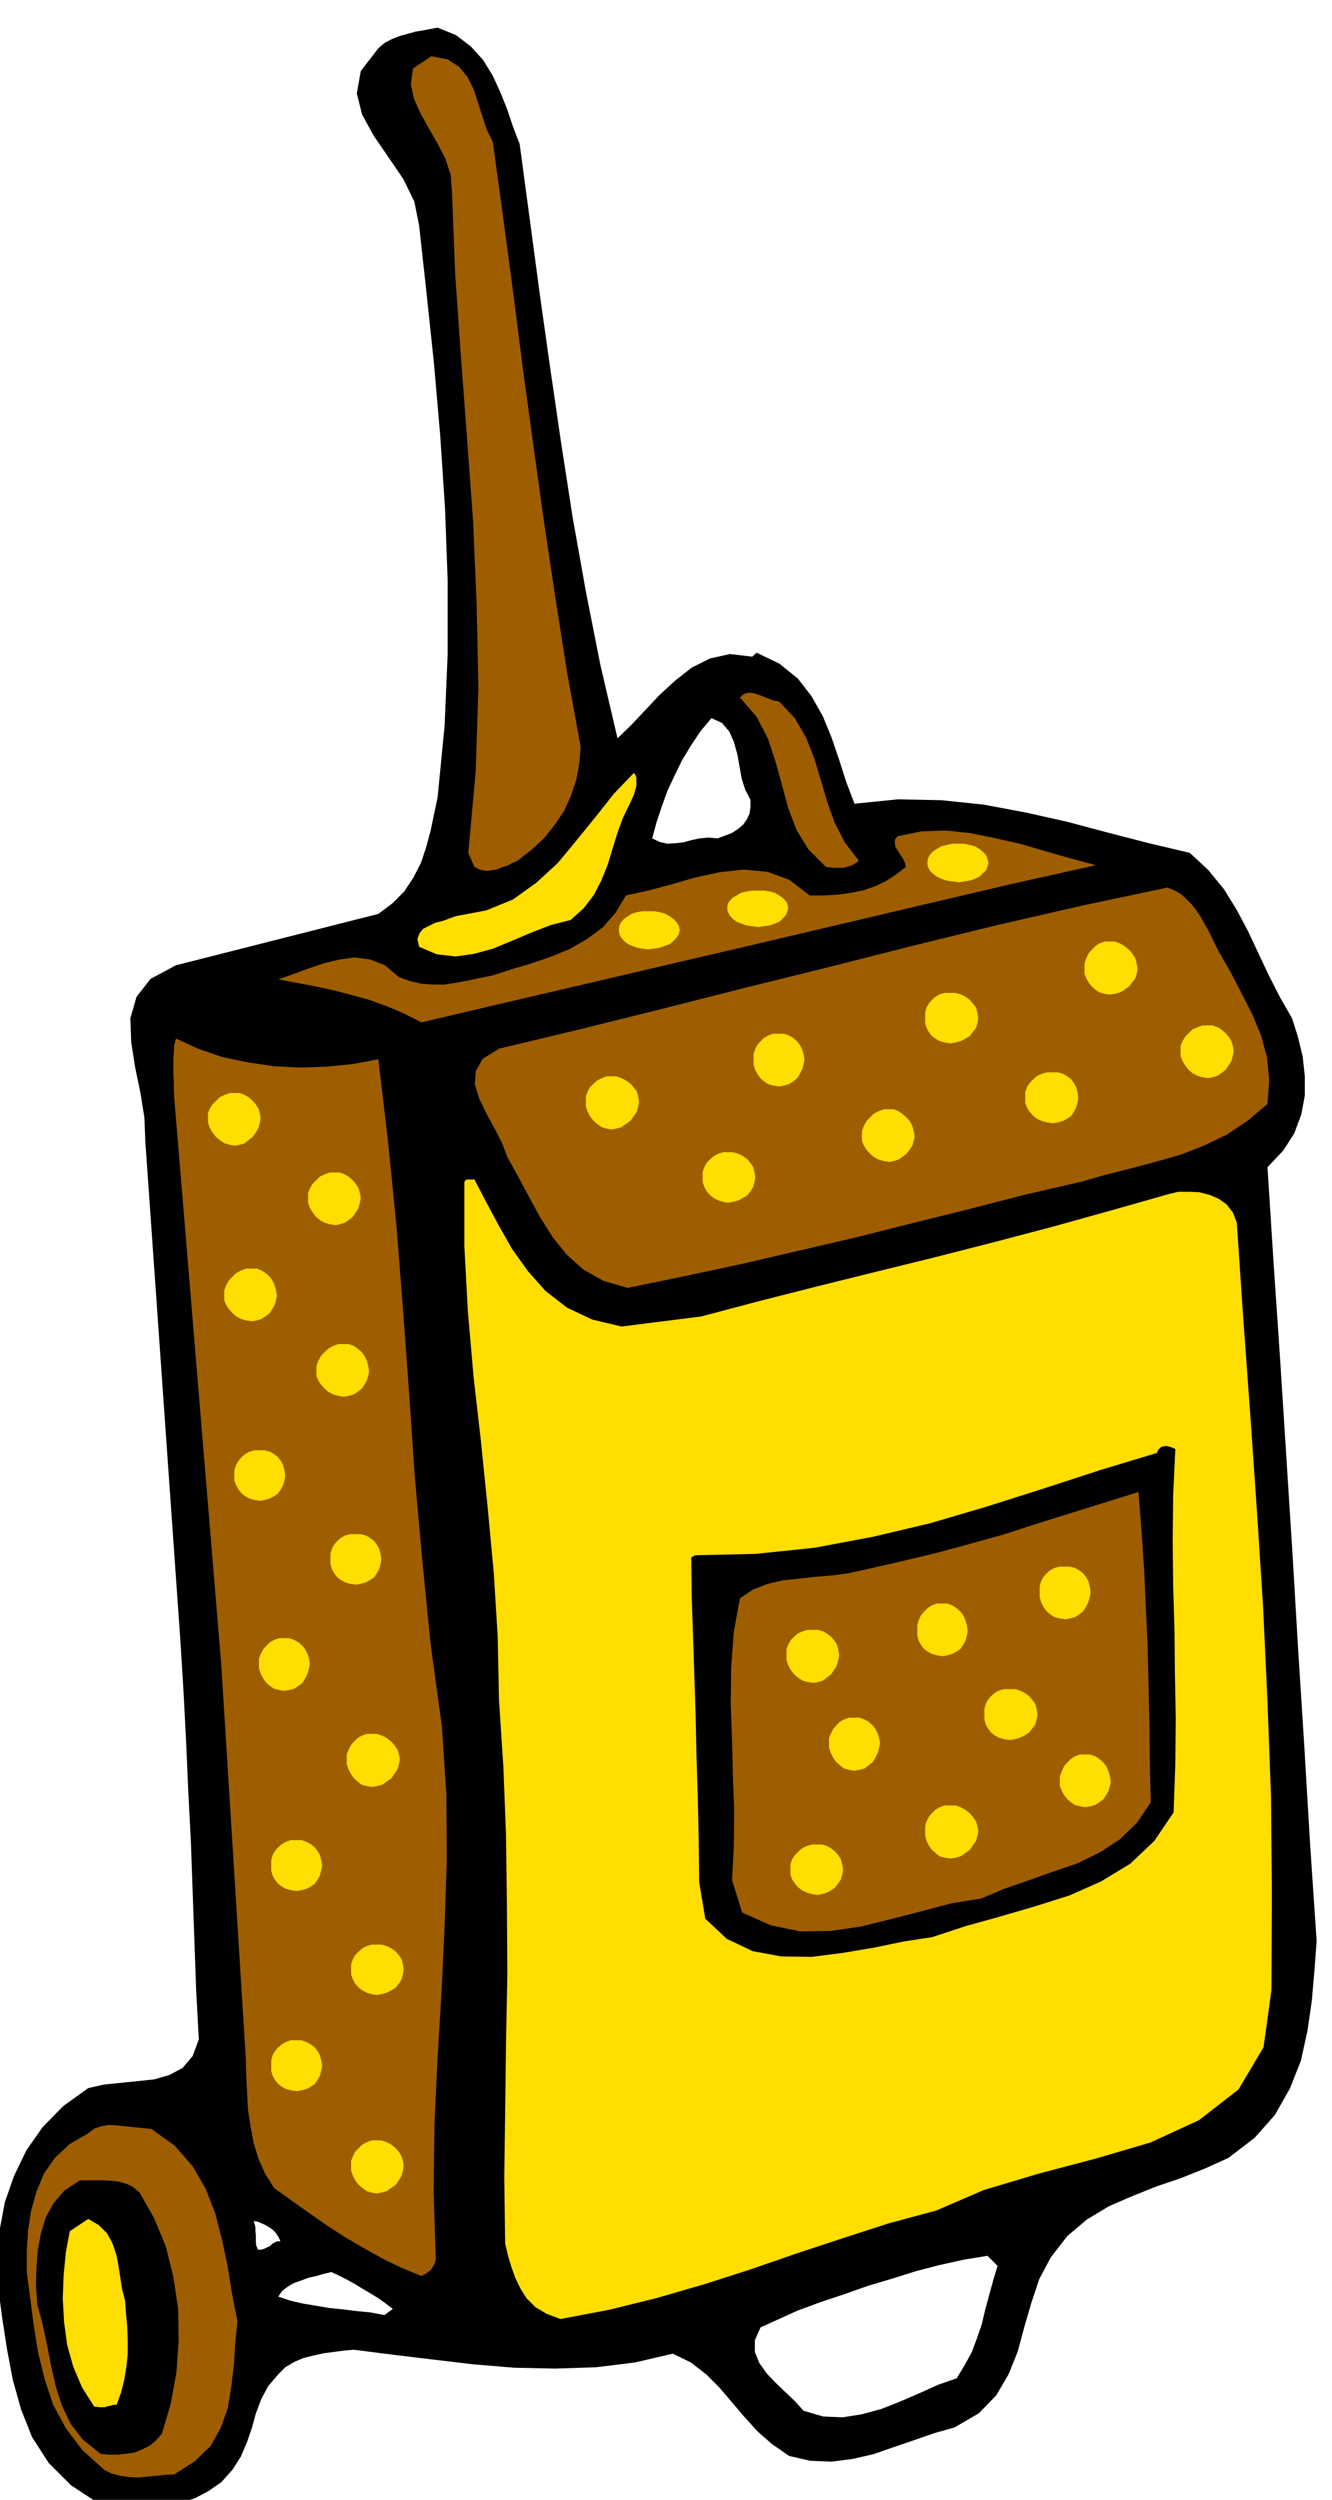 <svg xmlns="http://www.w3.org/2000/svg" width="490.455" height="920.238" fill-rule="evenodd" stroke-linecap="round" preserveAspectRatio="none" viewBox="0 0 3035 5695"><style>.brush1{fill:#000}.pen1{stroke:none}.brush2{fill:#9e5e00}.brush3{fill:#ffde00}</style><path d="m201 4757 35-8 39-4 39-4 38-4 34-10 30-16 23-27 14-38-6-111-4-111-4-114-4-113-6-116-5-115-6-115-7-113-80-1139-2-53-9-56-12-58-9-57-2-55 14-49 32-41 58-31 461-117 32-24 27-27 21-32 17-33 12-36 10-37 8-38 8-38 16-163 7-164v-167l-6-165-11-166-14-162-17-161-17-155-11-55-25-51-34-50-33-48-27-49-12-48 9-51 40-52 14-12 17-9 18-7 18-5 18-5 18-3 16-3 16-3 42 17 34 26 28 31 22 36 17 37 16 40 13 39 15 39 23 171 23 172 24 170 25 171 26 168 30 168 33 167 39 167 31-30 32-34 33-35 36-33 37-29 42-21 45-10 51 6 10-9 52 25 42 34 31 40 26 46 20 49 17 50 16 50 19 50 99-10 99 2 96 10 96 18 94 21 94 25 93 24 93 22 42 39 36 44 29 47 26 49 23 49 24 51 25 49 28 49 13 41 11 45 5 45v45l-8 43-16 43-25 39-36 38 14 220 15 221 14 220 14 220 13 220 14 220 13 220 15 222-5 67-6 69-10 69-15 68-25 63-34 60-46 52-60 46-53 24-55 22-56 19-55 22-53 23-50 30-45 38-38 49-26 49-18 54-16 55-15 56-21 52-28 48-40 41-55 32-46 13-46 16-47 16-46 16-48 11-48 6-48-2-48-11-39-27-33-29-30-33-28-33-29-34-30-30-35-27-41-20-86 20-89 11-93 3-94-2-95-8-93-11-91-11-86-11-22 2-23 3-23 3-23 5-24 6-21 9-20 12-16 16-23 27-16 30-12 32-9 33-11 32-14 33-19 30-26 29-29 20-30 16-34 11-34 8-37 3-37 1-38-3-36-5-67-44-51-51-38-59-25-63-19-68-13-69-11-71-9-68-3-67 6-65 12-64 21-60 28-58 37-53 47-48 57-41zm1420-3121-25 30-22 33-20 33-17 35-16 34-13 36-12 36-10 37 17 8 17 4 18-1 19-2 18-5 19-4 20-2 21 2 16-6 16-6 14-9 12-10 9-13 6-13 2-15v-16l-12-23-8-25-5-28-5-28-8-28-10-23-17-20-24-11zm196 3628-84 38-13 29v27l10 25 17 24 20 21 23 22 22 21 19 21 44 13 45 2 44-7 44-12 43-17 44-19 42-19 43-15 18-30 16-29 12-32 11-32 8-34 9-33 9-33 10-33-23-23-55 9-54 12-54 14-54 17-54 16-54 19-54 18-54 20zM578 5060l2 6 2 8v9l1 9v16l1 8 4 9h7l7-2 6-3 7-3 5-5 5-3 6-3h8l-4-9-5-8-7-8-8-6-10-6-9-4-9-4-9-1zm177 116-17 4-17 5-18 4-16 6-17 6-14 8-13 10-9 13 27 9 30 7 30 5 30 5 30 3 32 4 31 3 32 6 19-14-17-13-17-12-18-11-17-10-18-11-18-10-18-9-17-8z" class="pen1 brush1"/><path d="m201 4860 14-11 16-5 17-3 19 1 18 2 20 2 20 2 20 2 53 38 41 47 30 52 22 57 15 59 13 62 10 62 12 61-5 49-3 50-6 50-8 49-16 45-23 41-36 35-47 30-20 1-20 2-21 2-21 2-21-1-21-3-19-5-16-8-50-45-38-50-29-54-19-57-15-61-10-61-8-62-8-61v-48l3-47 7-45 12-43 17-41 25-36 33-31 43-25z" class="pen1 brush2"/><path d="M182 4967h52l19 1 17 2 18 5 15 7 15 13 33 58 27 65 17 69 11 73 1 72-5 73-13 71-20 68-13 15-14 12-18 9-17 7-20 3-19 2h-21l-18-2-40-32-28-36-20-42-14-44-11-48-9-47-10-47-12-44-3-41 1-41 3-41 7-38 11-37 18-33 25-29 35-23z" class="pen1 brush1"/><path d="m201 5055 24 14 19 19 12 22 9 26 5 26 4 26 4 26 7 27 2 29 3 31 1 30v32l-3 29-5 30-7 28-10 28-9 1-7 2-6 1-5 2h-12l-6-1h-6l-28-44-20-47-14-50-7-52-3-54 2-53 5-52 9-48 42-28z" class="pen1 brush3"/><path d="m401 2366 50 23 55 19 58 12 60 9 60 3 61-2 59-6 58-11 22 186 19 190 15 190 14 192 13 191 17 191 19 191 26 190 10 153 1 152-5 150-7 150-9 149-7 151-2 153 5 156-2 6-2 6-4 6-4 6-6 4-5 4-5 2-5 3-46-19-43-21-43-24-41-24-42-27-40-28-41-29-39-28-21-33-15-34-11-36-7-37-6-39-2-39-2-40-1-39-56-898-107-1289-1-18v-18l-1-17v-34l1-16 1-17 4-15zm508-140 25 9 26 6 25 2h27l26-4 27-5 28-6 30-6 43-14 44-13 44-15 44-18 40-23 36-27 29-33 23-39 50-11 53-14 55-16 56-12 54-6 54 5 50 18 47 36h33l32-2 29-4 29-6 26-9 25-12 23-15 22-17-2-9-4-9-6-9-5-8-6-9-2-9v-9l6-8 54-11 56-2 57 6 58 12 57 13 58 17 56 16 56 15-193 43-192 45-191 45-191 45-193 45-192 45-193 45-192 45-39-20-38-16-41-15-40-11-42-11-42-9-42-8-42-8 32-11 35-13 35-12 37-9 35-5 36 5 33 13 32 27zm74-2098 36 7 27 17 19 23 14 28 10 30 10 32 10 30 14 29 23 168 23 172 22 173 24 175 24 173 26 174 27 172 31 170-3 38-7 38-12 36-16 35-21 31-24 30-29 27-32 25-12 5-11 6-13 4-12 5-13 2-12 1-13-3-12-6-14-32 17-187 6-189-4-190-8-189-14-191-14-188-13-186-7-183-3-41-12-37-18-35-19-33-19-34-15-33-8-35 5-36 42-28z" class="pen1 brush2"/><path d="m1039 2087 69-13 61-25 53-38 49-45 43-52 43-53 42-53 45-47 3 3 3 7v19l-3 11-3 11-5 10-4 9-16 33-13 36-11 36-11 36-14 34-17 33-23 30-30 27-44 11-44 17-45 19-43 18-44 12-42 6-43-5-40-17-4-18 5-13 8-10 14-7 14-7 17-4 16-6 14-5zm24 600h18l26 50 29 54 30 53 37 52 40 45 49 38 57 27 67 16 182-23 132-35 134-34 133-33 134-33 133-34 133-35 133-37 134-38 21-5h24l23 1 24 6 21 9 18 13 14 18 9 23 15 221 16 220 15 217 14 218 10 216 8 217 2 219-1 221-18 130-57 96-90 70-111 51-126 37-129 34-124 37-109 47-108 29-105 34-106 35-104 36-106 34-107 31-109 27-111 21-32-12-25-15-20-20-14-22-12-25-9-25-8-27-6-26-2-150 2-152 2-156 3-156-1-158-2-157-6-156-10-153-3-145-9-146-14-149-15-148-17-149-13-149-8-149v-146l5-5z" class="pen1 brush3"/><path d="m1137 2389 188-45 189-47 189-48 190-47 189-48 192-47 192-44 194-41 15 6 16 9 12 11 13 13 10 13 10 15 8 15 9 15 23 47 27 47 25 48 25 49 20 48 14 51 5 52-4 54-45 38-48 32-52 25-54 21-57 16-56 15-56 14-56 16-130 30-128 33-129 32-127 32-129 30-129 30-131 28-131 27-55-16-46-26-38-34-32-40-29-46-25-46-25-47-24-43-12-32-17-33-19-35-16-33-10-33 2-30 16-28 37-23z" class="pen1 brush2"/><path d="m1584 3543 137-3 135-14 133-25 131-31 129-38 129-41 129-42 129-39 3-7 4-4 3-3 6-1 4-1 6 1 7 2 9 4-5 106-1 104 1 100 3 100 1 99 2 103-1 105-4 111-44 65-55 52-66 40-72 32-79 25-79 23-79 22-76 25-65 10-68 14-71 12-71 9-69-1-65-12-59-28-49-46-14-84-1-96-2-95-3-95-2-93-3-93-3-90-3-90-1-87 9-5z" class="pen1 brush1"/><path d="m1686 3641 30-20 34-13 35-8 38-4 36-4 38-3 36-5 37-8 79-18 80-19 78-21 79-22 77-25 77-24 77-24 77-24 7 89 6 89 4 87 4 88 2 87 2 88 1 88 2 91-31 46-39 38-46 30-51 25-56 19-56 20-55 19-52 22-68 11-68 18-70 18-69 17-69 10-69 1-67-14-65-29-23-74 4-75 1-78-3-82-2-83-3-84 1-83 6-80 14-77zm89-2043 36 38 26 45 18 46 15 49 14 48 17 48 23 46 33 43-7 5-8 5-10 3-10 3h-22l-10-1-8-1-40-40-27-44-19-50-14-52-15-54-17-52-26-50-38-44 9-8 11-3 11 1 12 4 11 4 12 5 11 4 12 2z" class="pen1 brush2"/><path d="M2753 2338h10l10 4 9 5 9 8 7 8 6 10 3 10 2 11-2 11-3 11-6 10-7 10-9 7-9 6-10 3-10 2-13-2-11-3-11-6-8-7-8-10-6-10-4-11v-22l4-10 6-10 8-8 8-8 11-5 11-4h13zM574 2892h11l10 4 9 6 9 8 6 8 5 11 3 11 2 12-2 10-3 10-5 9-6 9-9 7-9 6-10 3-11 2-13-2-11-3-11-6-8-7-8-9-6-9-4-10v-22l4-11 6-11 8-8 8-8 11-6 11-4h13zm191-219h9l10 4 9 5 9 8 7 8 6 10 3 10 2 11-2 11-3 11-6 10-7 10-9 7-9 6-10 3-9 2-13-2-11-3-11-6-8-7-8-10-6-10-4-11v-22l4-10 6-10 8-8 8-8 11-5 11-4h13zm-229-181h10l10 4 9 5 9 8 7 8 6 9 3 10 2 11-2 11-3 11-6 10-7 10-9 7-9 7-10 3-10 2-12-2-11-3-11-7-8-7-8-10-6-10-4-11v-22l4-10 6-9 8-8 8-8 11-5 11-4h12zm312 1460h11l11 4 10 5 10 8 7 8 7 10 3 10 2 11-2 11-3 11-7 10-7 10-10 7-10 7-11 3-11 2-12-2-11-3-9-7-8-7-7-10-5-10-4-11v-22l4-10 5-10 7-8 8-8 9-5 11-4h12zm-172 242h11l11 4 9 5 9 7 6 8 5 9 3 11 2 12-2 11-3 11-5 9-6 9-9 6-9 5-11 3-11 2-13-2-11-3-9-5-8-6-7-9-5-9-3-11v-23l3-11 5-9 7-8 8-7 9-5 11-4h13zm0 456h11l11 4 9 5 9 7 6 8 5 9 3 11 2 12-2 11-3 11-5 9-6 9-9 6-9 5-11 3-11 2-13-2-11-3-9-5-8-6-7-9-5-9-3-11v-23l3-11 5-9 7-8 8-7 9-5 11-4h13zm182 228h11l11 4 10 5 10 8 7 8 6 10 3 10 2 11-2 11-3 11-6 10-7 10-10 7-10 7-11 3-11 2-11-2-10-3-10-7-8-7-8-10-5-10-4-11v-22l4-10 5-10 8-8 8-8 10-5 10-4h11zm0-446h11l11 3 10 5 10 7 7 8 6 9 3 11 2 12-2 11-3 11-6 9-7 9-10 6-10 5-11 3-11 2-11-2-10-3-10-5-8-6-8-9-5-9-4-11v-23l4-11 5-9 8-8 8-7 10-5 10-3h11zm-47-935h11l11 3 9 5 9 7 6 8 5 9 3 11 2 12-2 11-3 11-5 9-6 9-9 6-9 5-11 3-11 2-13-2-11-3-9-5-8-6-7-9-5-9-3-11v-23l3-11 5-9 7-8 8-7 9-5 11-3h13zm-163 237h11l11 4 9 5 9 8 6 8 5 10 3 10 2 11-2 11-3 11-5 10-6 10-9 7-9 6-11 3-11 2-12-2-11-3-9-6-8-7-7-10-5-10-4-11v-22l4-10 5-10 7-8 8-8 9-5 11-4h12zm-56-428h11l11 3 9 5 9 7 6 8 5 9 3 11 2 13-2 11-3 10-5 9-6 9-9 6-9 5-11 3-11 2-12-2-11-3-9-5-8-6-7-9-5-9-4-10v-24l4-11 5-9 7-8 8-7 9-5 11-3h12zm191-242h11l11 4 9 6 9 8 6 8 5 11 3 11 2 12-2 10-3 10-5 9-6 9-9 7-9 6-11 3-11 2-12-2-11-3-11-6-8-7-8-9-6-9-4-10v-22l4-11 6-11 8-8 8-8 11-6 11-4h12zm1616-619h11l11 3 9 5 9 7 6 8 5 9 3 11 2 13-2 11-3 11-5 9-6 9-9 6-9 5-11 3-11 2-13-2-11-3-11-5-8-6-8-9-6-9-4-11v-24l4-11 6-9 8-8 8-7 11-5 11-3h13zm-740 182h11l11 3 10 5 10 7 7 8 6 9 3 11 2 12-2 11-3 11-6 9-7 9-10 6-10 5-11 3-11 2-11-2-10-3-10-5-8-6-8-9-5-9-4-11v-23l4-11 5-9 8-8 8-7 10-5 10-3h11zm367-98h10l10 4 9 6 9 8 7 8 6 11 3 11 2 12-2 10-3 10-6 9-7 9-9 7-9 6-10 3-10 2-12-2-11-3-11-6-8-7-8-9-6-9-4-10v-22l4-11 6-11 8-8 8-8 11-6 11-4h12zm503-382h11l11 4 10 6 10 8 7 8 7 11 3 11 2 13-2 10-3 10-7 9-7 9-10 7-10 6-11 3-11 2-12-2-11-3-9-6-8-7-7-9-5-9-4-10v-23l4-11 5-11 7-8 8-8 9-6 11-4h12zm-363 117h11l11 3 10 5 10 7 7 8 7 9 3 11 2 13-2 11-3 10-7 9-7 9-10 6-10 5-11 3-11 2-13-2-11-3-9-5-8-6-7-9-5-9-3-10v-24l3-11 5-9 7-8 8-7 9-5 11-3h13zm-391 93h11l11 4 9 5 9 8 6 8 5 10 3 10 2 11-2 11-3 11-5 10-6 10-9 7-9 6-11 3-11 2-13-2-11-3-9-6-8-7-7-10-5-10-3-11v-22l3-10 5-10 7-8 8-8 9-5 11-4h13zm-382 97h11l11 4 10 5 10 7 7 8 7 9 3 11 2 12-2 11-3 11-7 10-7 10-10 7-10 7-11 3-11 2-11-2-10-3-10-7-8-7-8-10-5-10-4-11v-23l4-11 5-9 8-8 8-7 10-5 10-4h11zm1034 1117h11l11 3 9 5 9 7 6 8 5 9 3 11 2 13-2 11-3 11-5 10-6 10-9 7-9 6-11 3-11 2-13-2-11-3-9-6-8-7-7-10-5-10-3-11v-24l3-11 5-9 7-8 8-7 9-5 11-3h13zm46 428h11l11 4 9 6 9 8 6 8 5 11 3 11 2 12-2 10-3 10-5 9-6 9-9 7-9 6-11 3-11 2-12-2-11-3-9-6-8-7-7-9-5-9-4-10v-22l4-11 5-11 7-8 8-8 9-6 11-4h12zm-307 116h11l11 4 10 5 10 8 7 8 7 10 3 10 2 11-2 11-3 11-7 10-7 10-10 7-10 7-11 3-11 2-13-2-11-3-9-7-8-7-7-10-5-10-3-11v-22l3-10 5-10 7-8 8-8 9-5 11-4h13zm-303 89h10l10 3 9 5 9 7 7 8 6 9 3 11 2 13-2 11-3 10-6 9-7 9-9 6-9 5-10 3-10 2-12-2-11-3-11-5-8-6-8-9-6-9-4-10v-24l4-11 6-9 8-8 8-7 11-5 11-3h12zm438-354h11l11 3 10 5 10 7 7 8 7 9 3 11 2 13-2 11-3 11-7 9-7 9-10 6-10 5-11 3-11 2-13-2-11-3-9-5-8-6-7-9-5-9-3-11v-24l3-11 5-9 7-8 8-7 9-5 11-3h13zm-354 65h11l11 4 9 5 9 8 6 8 5 10 3 10 2 11-2 11-3 11-5 10-6 10-9 7-9 7-11 3-11 2-12-2-11-3-9-7-8-7-7-10-5-10-4-11v-22l4-10 5-10 7-8 8-8 9-5 11-4h12zm200-260h11l11 4 9 6 9 8 6 8 5 11 3 11 2 12-2 11-3 11-5 9-6 9-9 6-9 5-11 3-11 2-12-2-11-3-9-5-8-6-7-9-5-9-3-11v-23l3-11 5-11 7-8 8-8 9-6 11-4h12zm-293 60h10l10 3 9 5 9 7 7 8 6 9 3 11 2 13-2 11-3 11-6 10-7 10-9 7-9 7-10 3-10 2-13-2-11-3-11-7-8-7-8-10-5-10-4-11v-24l4-11 5-9 8-8 8-7 11-5 11-3h13zm-377-1637h13l13 2 11 3 11 6 8 6 7 7 5 8 2 9-2 8-5 8-7 7-8 7-11 4-11 4-13 2-13 2-13-2-12-2-11-4-9-4-9-7-6-7-4-8-1-8 1-9 4-8 6-7 9-6 9-6 11-3 12-2h13zm251-47h13l13 2 11 3 10 6 7 5 7 7 3 6 2 8-2 8-3 8-7 7-7 7-10 4-11 4-13 2-13 2-15-2-12-2-12-4-10-4-9-7-6-7-4-8-1-8 1-8 4-6 6-7 9-5 10-6 12-3 12-2h15zm457-107h12l13 3 11 3 10 6 7 6 7 7 3 8 2 9-2 8-3 8-7 6-7 7-10 5-11 4-13 2-12 2-15-2-13-2-12-4-10-5-9-7-6-6-4-8-1-8 1-9 4-8 6-7 9-6 10-6 12-3 13-3h15z" class="brush3" style="stroke:#ffde00;stroke-width:4;stroke-linejoin:round"/></svg>
